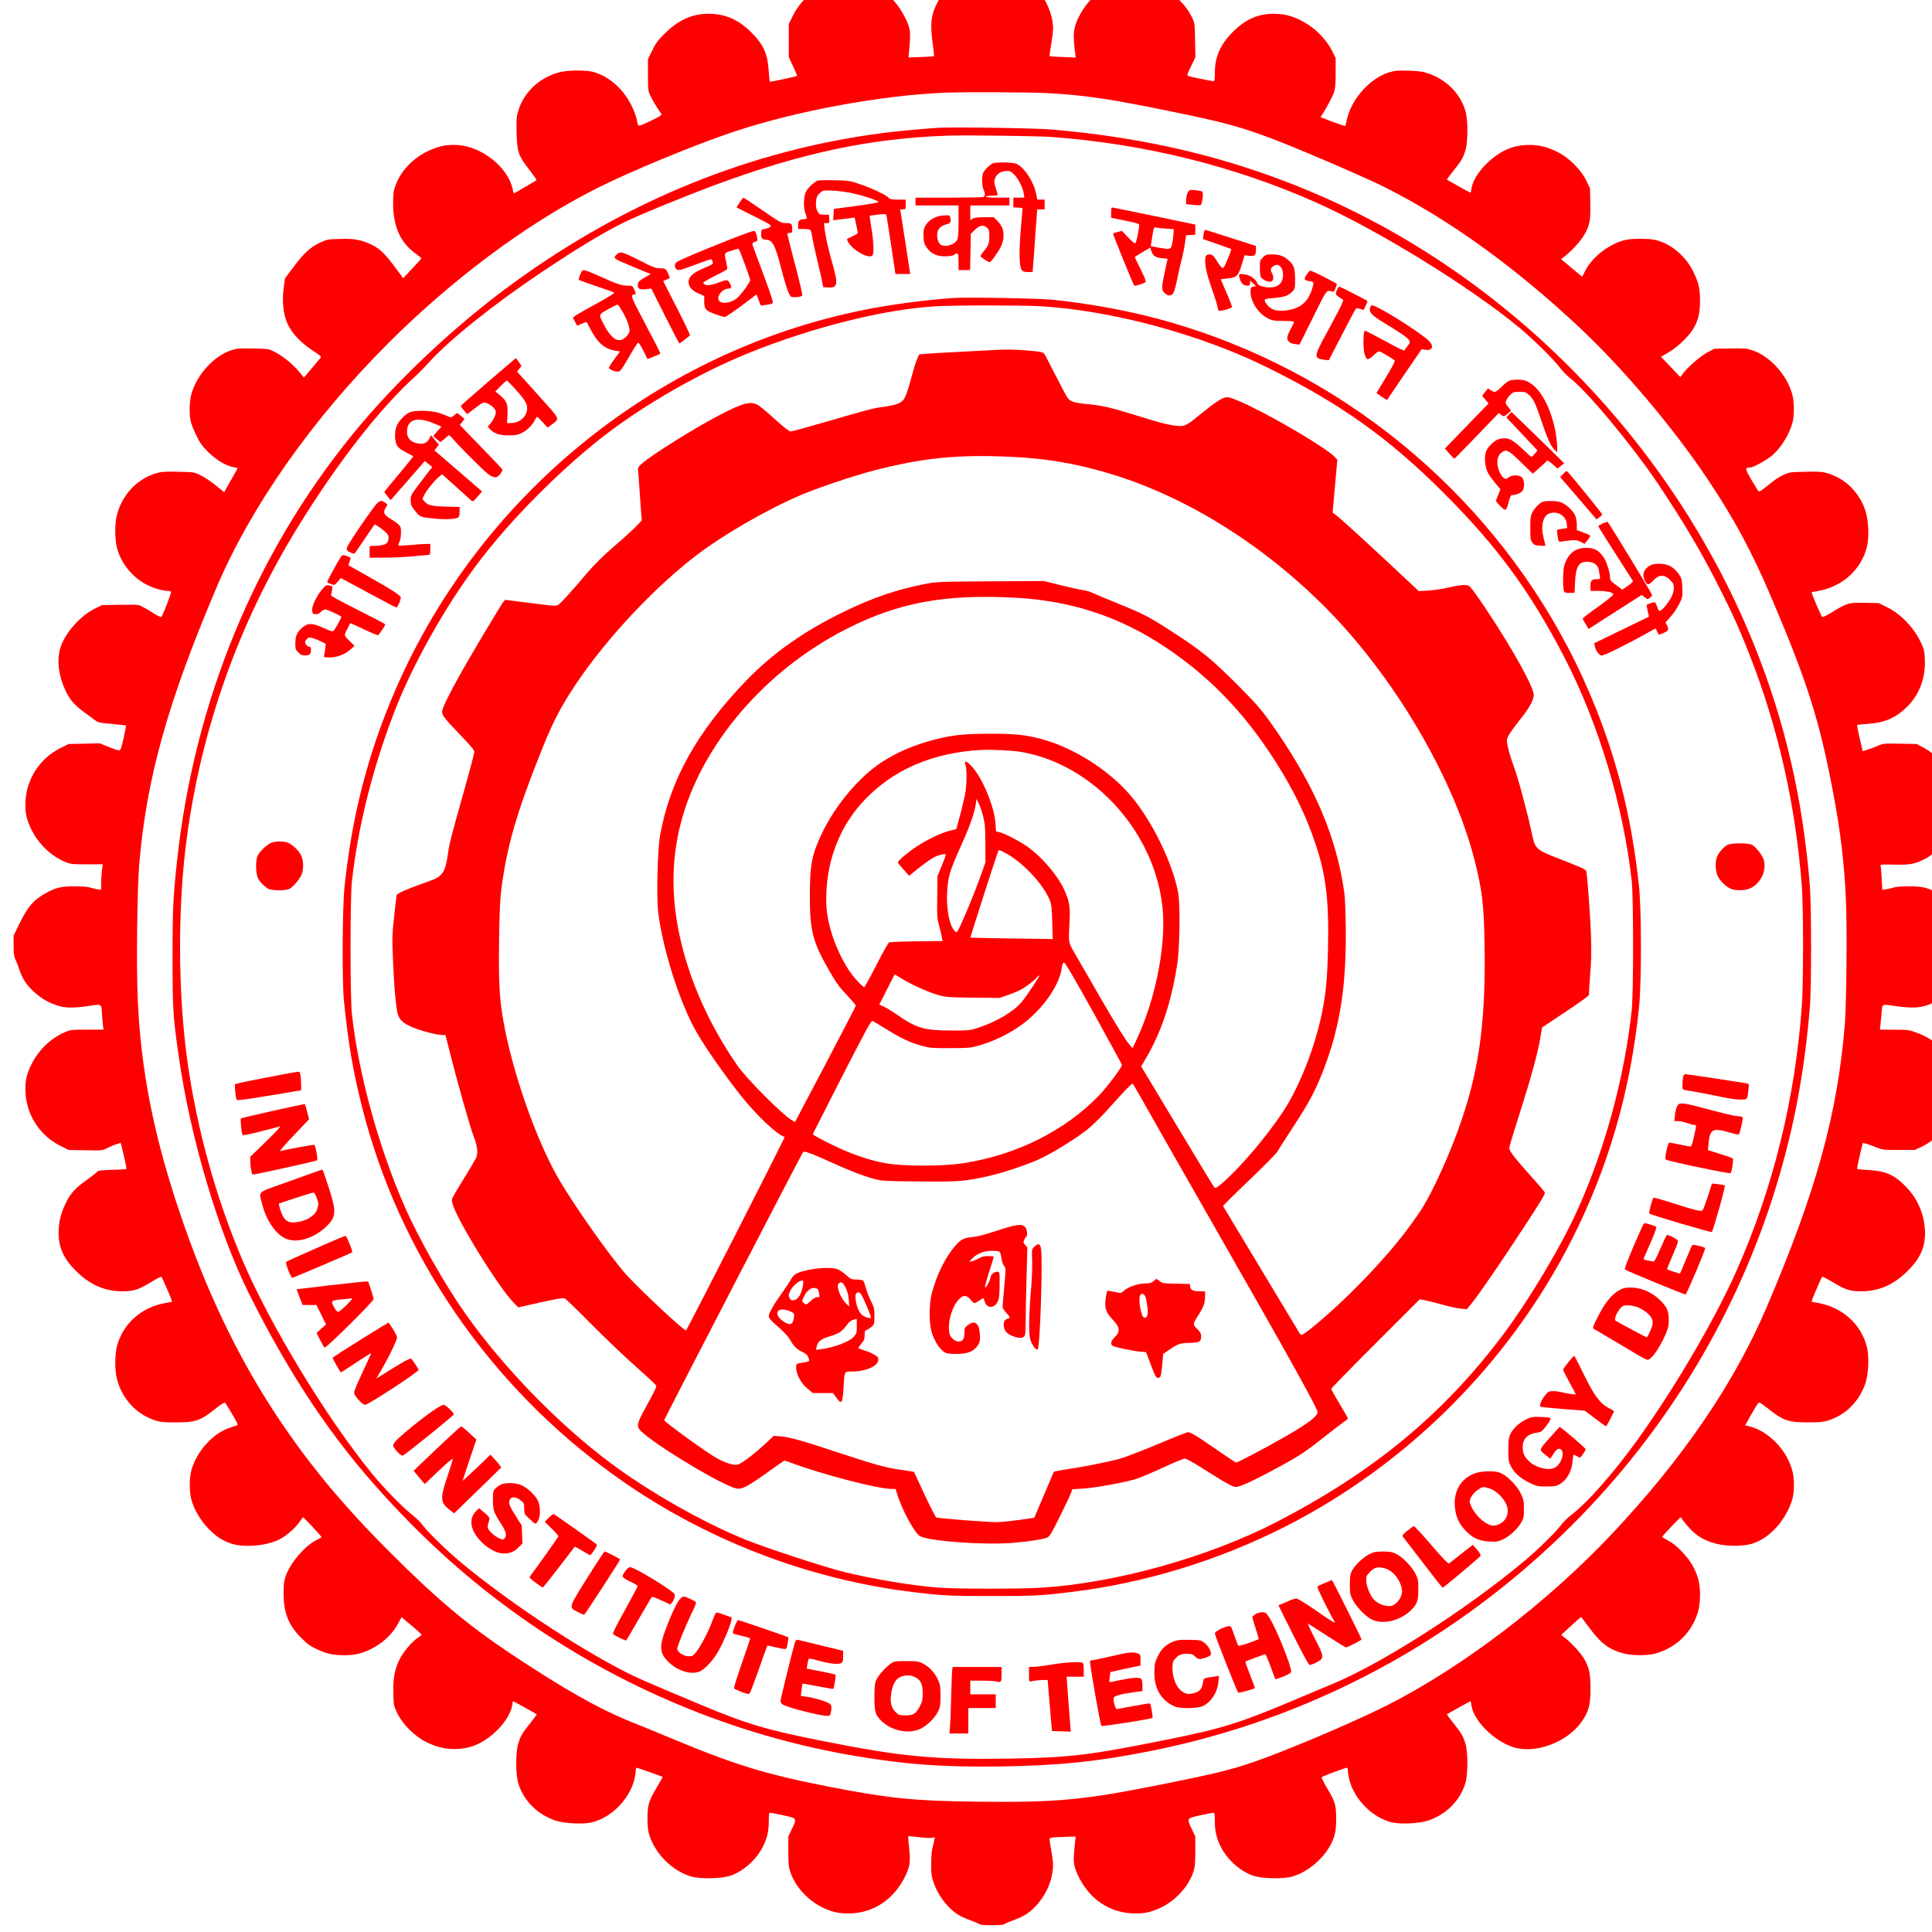 <?xml version="1.0" encoding="UTF-8" standalone="no"?>
<svg
   xmlns:dc="http://purl.org/dc/elements/1.1/"
   xmlns:cc="http://creativecommons.org/ns#"
   xmlns:rdf="http://www.w3.org/1999/02/22-rdf-syntax-ns#"
   xmlns:svg="http://www.w3.org/2000/svg"
   xmlns="http://www.w3.org/2000/svg"
   xmlns:sodipodi="http://sodipodi.sourceforge.net/DTD/sodipodi-0.dtd"
   xmlns:inkscape="http://www.inkscape.org/namespaces/inkscape"
   version="1.0"
   width="316"
   height="316"
   viewBox="0 0 237 237"
   preserveAspectRatio="xMidYMid meet"
   id="svg284"
   sodipodi:docname="1.svg"
   inkscape:version="0.92.4 (5da689c313, 2019-01-14)">
  <defs
     id="defs288" />
  <sodipodi:namedview
     pagecolor="#ffffff"
     bordercolor="#666666"
     borderopacity="1"
     objecttolerance="10"
     gridtolerance="10"
     guidetolerance="10"
     inkscape:pageopacity="0"
     inkscape:pageshadow="2"
     inkscape:window-width="1366"
     inkscape:window-height="705"
     id="namedview286"
     showgrid="false"
     units="px"
     inkscape:pagecheckerboard="false"
     inkscape:zoom="0.90028971"
     inkscape:cx="448.13843"
     inkscape:cy="267.51465"
     inkscape:window-x="-8"
     inkscape:window-y="-8"
     inkscape:window-maximized="1"
     inkscape:current-layer="svg284" />
  <g
     transform="matrix(0.012,0,0,-0.012,1.666,236.167)"
     id="g282"
     style="fill:#ff0000;stroke:none;stroke-width:8.547">
    <path
       d="m 9874,19990 c -5,-5 -51,-25 -103,-44 -51,-19 -111,-47 -133,-62 -59,-41 -143,-136 -182,-207 -78,-141 -90,-231 -59,-450 9,-64 14,-119 12,-121 -2,-2 -62,-6 -133,-8 l -128,-5 8,86 c 16,160 11,210 -30,297 -132,277 -344,413 -626,402 -85,-4 -119,-10 -175,-33 -160,-64 -285,-177 -358,-324 l -42,-84 v -171 -171 l 44,-93 c 24,-50 42,-94 40,-97 -8,-7 -273,-64 -278,-59 -3,3 -8,53 -12,112 -11,176 -54,269 -183,397 -127,126 -265,185 -431,185 -166,0 -309,-64 -446,-200 -71,-69 -94,-101 -130,-174 l -44,-89 v -161 c 0,-153 1,-164 27,-218 14,-31 44,-83 65,-115 22,-32 43,-63 47,-70 4,-8 -27,-28 -99,-62 -151,-71 -140,-71 -152,-2 -6,32 -27,92 -46,132 -84,181 -228,313 -396,363 -71,21 -253,21 -341,0 -204,-48 -372,-201 -431,-396 -18,-59 -20,-87 -17,-225 5,-196 17,-232 128,-375 44,-56 77,-104 75,-108 -2,-4 -46,-31 -97,-60 -51,-30 -103,-60 -115,-67 -20,-14 -22,-12 -32,38 -48,220 -314,432 -563,447 -116,6 -193,-10 -306,-64 -154,-74 -275,-204 -328,-350 -20,-54 -24,-84 -24,-183 0,-235 73,-399 229,-512 33,-24 60,-46 60,-49 0,-3 -42,-50 -93,-104 l -93,-99 -85,114 c -101,137 -159,191 -241,230 -107,49 -176,62 -322,57 -125,-3 -133,-5 -205,-39 -98,-47 -161,-105 -268,-248 l -88,-117 -13,-99 c -18,-145 -3,-273 42,-370 45,-95 139,-193 256,-269 80,-52 89,-61 78,-75 -7,-9 -48,-57 -91,-108 l -78,-92 -49,60 c -66,78 -164,158 -246,200 -66,34 -68,34 -225,37 -141,3 -166,1 -223,-18 -182,-61 -357,-256 -409,-456 -19,-72 -21,-204 -5,-272 6,-26 31,-89 56,-141 37,-77 59,-108 122,-171 81,-81 187,-144 263,-156 21,-4 38,-8 38,-10 0,-3 -31,-58 -69,-124 l -68,-121 -89,72 c -49,39 -118,85 -154,102 -63,31 -69,32 -228,35 -142,3 -171,1 -230,-17 -193,-59 -344,-222 -396,-427 -24,-93 -21,-264 5,-350 57,-188 208,-341 392,-399 43,-14 96,-25 118,-25 21,0 39,-4 39,-9 0,-27 -90,-256 -102,-259 -7,-1 -56,24 -107,58 -52,33 -108,62 -125,66 -17,3 -108,4 -202,2 l -170,-3 -76,-38 c -147,-72 -303,-250 -348,-394 -40,-129 -22,-284 50,-440 44,-94 94,-152 194,-225 39,-28 87,-63 106,-78 32,-25 49,-29 175,-40 77,-7 142,-15 144,-16 2,-2 -9,-59 -24,-128 -24,-109 -31,-126 -48,-126 -10,0 -59,16 -108,36 l -88,36 -159,-4 -159,-3 -86,-43 c -205,-101 -344,-313 -355,-541 -6,-116 8,-181 58,-286 72,-148 199,-272 340,-332 62,-27 72,-28 228,-28 h 164 l -9,-65 c -4,-36 -8,-95 -8,-131 v -65 l -45,7 c -25,4 -58,12 -73,18 -16,6 -83,11 -150,11 -130,0 -180,-10 -268,-54 -143,-72 -208,-143 -294,-318 L 0,10115 v -103 c 0,-80 4,-111 19,-140 10,-20 26,-62 36,-92 31,-95 66,-153 134,-220 76,-74 149,-121 248,-155 81,-29 168,-32 318,-10 156,23 141,31 149,-87 4,-57 9,-114 12,-128 l 4,-25 H 753 c -161,0 -171,-1 -233,-28 -141,-60 -268,-184 -340,-332 -50,-105 -64,-170 -58,-286 11,-228 150,-440 355,-541 l 86,-43 172,-3 c 171,-4 173,-3 226,24 30,15 72,33 94,39 l 40,13 32,-132 c 17,-72 29,-133 26,-136 -2,-3 -68,-6 -146,-8 -105,-3 -144,-7 -149,-17 -5,-7 -52,-45 -107,-84 -123,-88 -174,-144 -221,-246 -50,-106 -70,-193 -70,-301 1,-155 57,-271 194,-402 137,-130 285,-192 459,-192 119,1 162,15 300,99 47,29 91,51 97,49 8,-2 110,-238 110,-254 0,-1 -30,-7 -66,-13 -240,-42 -425,-201 -493,-425 -26,-86 -29,-257 -5,-350 51,-201 194,-358 383,-423 56,-19 88,-23 212,-23 212,0 256,15 418,144 47,37 88,63 93,58 4,-4 37,-57 73,-118 55,-93 62,-110 47,-115 -9,-3 -42,-14 -72,-24 -174,-56 -344,-246 -394,-441 -20,-79 -20,-209 0,-288 25,-98 91,-212 167,-293 79,-83 143,-127 233,-159 128,-47 369,-28 502,40 68,35 160,114 202,175 19,27 37,50 40,50 7,1 193,-199 189,-203 -2,-2 -29,-16 -59,-32 -119,-63 -258,-227 -307,-361 -19,-53 -23,-84 -23,-176 0,-204 49,-329 180,-460 62,-62 94,-85 161,-116 104,-48 164,-61 282,-61 103,0 169,15 260,58 127,60 229,155 292,273 l 31,58 102,-86 c 56,-46 102,-88 102,-93 0,-5 -15,-18 -34,-29 -59,-37 -152,-146 -190,-223 -51,-104 -68,-196 -64,-349 3,-122 4,-127 42,-205 56,-114 180,-236 297,-293 115,-55 201,-74 319,-69 151,7 281,69 410,198 81,82 137,176 147,249 3,22 7,41 9,41 4,0 237,-129 242,-134 1,-2 -27,-41 -64,-87 -87,-109 -100,-132 -124,-208 -29,-90 -29,-321 0,-412 53,-174 190,-312 372,-377 98,-34 303,-44 394,-17 195,56 367,234 419,431 8,32 15,73 15,91 0,18 4,33 9,33 7,0 263,-90 267,-94 1,0 -25,-46 -57,-100 -88,-149 -99,-185 -99,-324 0,-94 5,-130 23,-183 64,-188 233,-353 419,-410 95,-29 323,-24 413,9 133,49 260,165 326,297 43,87 59,157 59,258 0,63 3,87 13,87 6,0 67,-12 135,-26 143,-32 141,-29 87,-143 l -35,-73 V 756 c 0,-128 3,-162 21,-214 51,-152 186,-296 345,-369 85,-38 150,-53 244,-53 262,0 478,146 595,402 38,84 44,133 30,265 -7,65 -11,120 -9,122 2,2 51,-2 108,-9 58,-7 118,-10 134,-7 l 29,6 -8,-42 c -5,-23 -13,-60 -19,-82 -5,-22 -10,-92 -10,-155 0,-96 4,-126 25,-183 31,-90 77,-166 143,-238 67,-73 125,-110 234,-149 49,-18 91,-36 94,-41 7,-12 241,-12 248,0 3,5 45,23 94,41 107,38 165,75 229,143 97,104 156,225 174,355 9,65 7,96 -10,198 -12,67 -21,128 -21,136 0,13 23,16 133,20 72,3 133,5 134,4 0,0 -5,-54 -12,-118 -15,-136 -9,-183 35,-277 117,-249 331,-391 590,-391 94,0 159,15 244,53 159,73 294,217 345,369 18,52 21,86 21,214 v 152 l -35,73 c -54,114 -56,111 88,143 67,14 128,26 135,26 9,0 12,-24 12,-87 0,-101 16,-171 59,-258 66,-132 193,-248 326,-297 90,-33 318,-38 413,-9 186,57 368,233 422,409 15,49 20,93 20,183 0,139 -8,167 -94,313 -32,53 -56,102 -54,108 3,9 239,98 260,98 4,0 8,-15 8,-33 0,-18 7,-59 15,-91 52,-197 224,-375 419,-431 91,-27 296,-17 394,17 182,65 319,203 372,377 29,91 29,322 0,412 -24,76 -37,99 -124,208 -37,46 -65,85 -64,87 5,5 238,134 242,134 2,0 6,-17 8,-38 22,-159 223,-363 425,-431 222,-74 549,45 699,254 75,106 94,173 94,341 0,156 -12,213 -62,302 -35,61 -122,158 -190,212 l -47,38 99,91 c 54,50 101,91 103,91 3,0 39,-47 81,-104 120,-165 209,-231 362,-270 79,-20 232,-21 309,-1 224,58 392,226 450,450 8,33 15,102 15,156 0,170 -57,303 -187,440 -50,52 -95,88 -139,111 -35,18 -63,36 -61,39 5,13 186,203 190,199 117,-164 206,-230 365,-271 113,-29 290,-27 376,5 91,33 154,76 235,161 77,82 150,216 170,313 16,76 14,194 -5,266 -55,212 -245,409 -441,456 l -42,10 61,108 c 34,59 66,113 73,120 9,11 28,0 95,-53 161,-128 210,-145 416,-145 114,0 155,4 205,20 175,55 312,190 377,372 34,97 43,280 18,378 -59,234 -251,407 -500,451 -36,6 -66,12 -66,13 1,18 101,251 109,254 7,2 51,-20 98,-49 138,-84 181,-98 300,-99 174,0 322,62 459,192 136,130 193,247 194,399 0,172 -65,339 -182,464 -122,131 -212,174 -390,184 -65,4 -119,9 -122,12 -3,2 9,63 26,135 l 31,131 31,-7 c 17,-4 63,-20 101,-36 67,-28 76,-29 235,-29 h 165 l 69,32 c 135,65 239,169 310,310 46,92 66,175 66,274 -1,266 -156,482 -420,581 -81,30 -91,32 -233,32 l -149,1 6,45 c 3,25 8,82 12,128 8,95 -6,89 149,67 150,-22 237,-19 318,10 99,34 172,81 248,155 73,72 96,110 140,238 17,48 35,91 40,97 5,5 9,56 9,114 v 104 l -64,131 c -86,177 -153,250 -295,322 -88,44 -138,54 -268,54 -67,0 -134,-5 -150,-11 -15,-6 -49,-14 -74,-18 l -46,-8 -6,116 c -3,64 -8,123 -12,131 -5,13 14,15 139,12 161,-5 215,6 321,61 91,48 212,174 262,272 60,116 76,189 70,310 -3,77 -11,117 -32,174 -59,156 -187,308 -319,378 l -71,38 -170,3 c -165,3 -173,3 -229,-22 -32,-14 -80,-32 -106,-40 l -47,-14 -31,131 c -17,73 -29,134 -26,136 2,3 53,8 112,12 173,12 288,63 403,179 123,124 185,292 177,478 -3,84 -8,106 -36,166 -74,158 -206,298 -350,369 l -85,42 -144,3 c -163,4 -178,0 -339,-99 -46,-28 -88,-49 -95,-47 -8,3 -108,236 -109,254 0,1 30,7 66,13 249,44 441,217 500,451 25,98 16,281 -18,378 -66,184 -204,320 -380,373 -59,18 -88,20 -230,17 -152,-3 -167,-5 -220,-30 -61,-28 -95,-52 -192,-131 -39,-32 -62,-45 -69,-38 -5,5 -38,58 -73,118 -64,110 -66,123 -18,123 36,0 175,76 232,125 93,82 176,217 208,338 18,70 18,205 -2,281 -52,200 -227,395 -410,456 -57,19 -82,21 -227,18 l -162,-3 -75,-40 c -72,-38 -211,-161 -254,-225 l -17,-25 -99,104 -99,104 77,45 c 47,27 109,77 158,126 122,122 164,224 164,398 0,128 -13,184 -67,297 -76,159 -222,285 -378,326 -77,20 -252,20 -329,0 -158,-41 -326,-171 -397,-307 l -34,-67 -108,90 -107,90 47,38 c 69,55 156,152 191,213 54,94 64,151 60,322 l -3,152 -39,80 c -56,114 -180,236 -297,293 -116,56 -201,74 -319,69 -153,-8 -282,-70 -410,-198 -81,-82 -137,-176 -147,-249 -3,-22 -7,-41 -9,-41 -4,0 -237,129 -242,134 -1,2 27,41 64,87 87,109 100,132 124,208 29,90 29,321 0,412 -53,174 -190,312 -372,377 -60,21 -96,26 -205,30 -114,4 -141,1 -202,-17 -196,-60 -388,-276 -432,-486 -7,-33 -14,-62 -15,-63 -1,-2 -59,17 -129,43 l -125,48 17,26 c 43,64 104,179 120,226 14,39 18,83 18,201 v 150 l -38,78 c -47,93 -141,197 -236,260 -123,81 -231,116 -358,116 -161,0 -292,-58 -418,-185 -128,-127 -185,-256 -185,-417 0,-69 -3,-88 -14,-88 -15,0 -242,47 -263,55 -9,3 1,33 33,97 l 45,93 -3,175 c -3,175 -3,176 -35,240 -60,120 -171,230 -304,300 -97,51 -173,70 -274,70 -254,-1 -469,-144 -585,-391 -48,-104 -53,-166 -26,-365 l 4,-32 -131,6 c -73,2 -134,6 -136,8 -2,2 6,64 18,138 19,115 21,145 12,210 -20,140 -95,281 -203,381 -69,64 -87,74 -203,116 -47,17 -88,35 -91,40 -7,12 -237,12 -250,-1 z m 666,-1260 c 387,-19 646,-56 1275,-185 595,-121 769,-170 1182,-334 311,-124 836,-352 1015,-442 660,-330 1330,-813 1994,-1435 458,-431 962,-1028 1317,-1560 270,-406 446,-732 647,-1204 368,-864 492,-1254 634,-2010 72,-381 110,-703 127,-1070 13,-272 6,-1073 -11,-1280 -74,-914 -292,-1704 -794,-2881 -334,-786 -859,-1555 -1583,-2325 -668,-709 -1529,-1365 -2308,-1759 -292,-147 -878,-400 -1230,-530 -317,-117 -457,-153 -1060,-274 -818,-164 -1079,-188 -1920,-178 -625,8 -879,34 -1490,153 -652,128 -963,223 -1630,502 -132,55 -310,128 -395,162 -332,134 -695,340 -1235,700 -441,295 -753,557 -1235,1040 -475,475 -820,891 -1145,1380 -407,614 -735,1302 -1005,2110 -261,779 -390,1441 -421,2160 -15,325 -5,1129 15,1372 75,886 292,1660 793,2838 353,829 976,1715 1752,2491 656,656 1415,1221 2120,1578 347,176 1017,453 1416,586 633,211 1511,373 2160,398 191,8 834,5 1015,-3 z"
       id="path152"
       style="fill:#ff0000;stroke-width:8.547"
       inkscape:connector-curvature="0" />
    <path
       d="m 9450,18374 c -180,-12 -444,-37 -570,-54 -1345,-175 -2615,-691 -3770,-1532 -595,-433 -1201,-1002 -1645,-1548 -997,-1223 -1619,-2735 -1794,-4360 -41,-377 -46,-495 -46,-995 1,-532 4,-594 66,-1020 118,-823 405,-1788 720,-2418 416,-831 841,-1467 1367,-2044 444,-488 885,-882 1391,-1242 1018,-726 2194,-1218 3402,-1425 540,-93 921,-121 1517,-113 586,8 996,50 1537,158 1633,326 3117,1122 4306,2309 977,975 1698,2176 2094,3485 177,586 281,1142 337,1800 18,206 17,1047 0,1260 -73,883 -253,1663 -562,2435 -829,2073 -2507,3794 -4531,4648 -826,349 -1673,553 -2649,638 -174,15 -1020,28 -1170,18 z m 1165,-94 c 944,-70 1855,-295 2690,-665 631,-279 1585,-867 2095,-1290 131,-109 341,-316 405,-400 30,-39 77,-87 104,-108 178,-136 643,-696 908,-1092 266,-399 442,-697 622,-1055 137,-272 205,-422 306,-680 294,-749 473,-1543 536,-2375 16,-210 16,-990 0,-1210 -68,-954 -293,-1866 -666,-2710 -223,-503 -636,-1208 -1023,-1745 -236,-327 -503,-630 -667,-755 -40,-31 -87,-77 -105,-103 -50,-69 -246,-262 -389,-380 -587,-488 -1433,-1030 -1942,-1243 -68,-28 -214,-90 -324,-136 -632,-268 -796,-320 -1385,-438 -783,-158 -985,-182 -1605,-192 -760,-12 -1094,19 -1895,178 -584,116 -784,175 -1256,373 -548,229 -671,283 -808,355 -502,261 -1189,721 -1641,1098 -148,123 -345,315 -395,385 -18,26 -65,72 -105,103 -89,68 -292,275 -406,415 -472,577 -1048,1527 -1332,2195 -272,641 -466,1346 -561,2035 -97,698 -99,1580 -5,2275 151,1126 530,2190 1127,3165 410,668 849,1232 1222,1566 25,22 82,81 128,132 212,234 672,602 1166,931 348,232 589,379 801,486 147,75 621,270 960,396 886,328 1579,475 2375,503 177,6 924,-3 1065,-14 z"
       id="path154"
       style="fill:#ff0000;stroke-width:8.547"
       inkscape:connector-curvature="0" />
    <path
       d="m 10005,18008 c -32,-17 -76,-61 -91,-90 -18,-35 -18,-129 1,-175 21,-49 19,-70 -7,-77 -13,-3 -173,-6 -355,-6 h -333 v -40 -40 h 220 220 v -162 c 0,-110 -4,-171 -13,-187 -29,-58 -138,-85 -178,-44 -25,25 -36,96 -20,135 12,32 49,58 94,67 34,7 43,25 32,68 -6,24 -8,25 -69,21 -79,-5 -150,-45 -184,-103 -19,-34 -22,-52 -20,-112 3,-61 8,-78 33,-114 44,-62 101,-89 189,-89 47,1 78,6 90,15 40,30 46,20 46,-70 v -85 h 59 59 l 4,185 3,185 41,40 c 48,49 92,56 127,21 18,-17 22,-33 22,-79 0,-79 -9,-104 -55,-157 -22,-26 -38,-51 -34,-56 7,-12 81,-59 92,-59 14,0 92,110 118,165 27,58 32,137 10,189 -8,18 -30,50 -50,70 l -37,36 h -97 c -72,0 -103,-4 -120,-16 l -22,-15 v 75 76 h 200 200 v 40 40 h -120 c -73,0 -120,4 -120,10 0,6 27,10 60,10 33,0 60,3 60,8 0,4 -9,35 -20,70 -17,53 -18,67 -7,99 15,45 59,73 116,76 35,1 47,-4 80,-37 43,-42 90,-137 98,-197 l 6,-39 h -57 -56 v -49 -50 l 48,-3 47,-3 -18,-210 c -20,-235 -17,-383 7,-421 14,-20 25,-24 65,-24 h 48 l 6,73 c 3,39 14,183 23,320 l 18,247 h 38 38 v 50 50 h -38 -37 l -12,59 c -23,121 -117,267 -197,305 -40,19 -219,22 -251,4 z"
       id="path156"
       style="fill:#ff0000;stroke-width:8.547"
       inkscape:connector-curvature="0" />
    <path
       d="m 8200,17824 c -47,-32 -82,-69 -101,-106 -24,-47 -26,-169 -4,-221 21,-51 19,-57 -18,-57 -43,0 -57,-15 -57,-62 v -38 h 59 c 35,0 63,-5 68,-12 6,-7 13,-38 17,-68 4,-30 25,-127 46,-215 21,-88 45,-191 53,-230 l 14,-70 53,-3 c 93,-5 100,33 45,229 -44,154 -74,285 -84,367 l -7,62 h 28 c 28,0 29,2 26,43 l -3,42 -49,1 c -46,1 -51,3 -68,35 -14,25 -18,49 -15,92 3,49 8,63 35,90 32,32 34,32 119,30 48,-1 136,-12 196,-23 118,-23 289,-79 288,-95 0,-5 -103,-23 -228,-40 l -228,-30 -3,-58 -3,-58 53,7 c 29,3 78,9 109,13 l 57,7 16,-73 c 9,-41 16,-78 16,-83 0,-6 -25,-21 -55,-35 -30,-13 -55,-27 -55,-30 0,-20 36,-68 72,-98 85,-69 178,-98 192,-61 12,32 6,154 -15,274 -11,67 -19,123 -17,125 2,1 40,7 85,12 71,8 82,7 86,-7 2,-8 24,-147 48,-308 l 44,-292 h 76 75 l -51,330 -51,330 h 28 c 27,0 28,2 28,50 v 50 h -78 c -65,0 -82,3 -97,19 -25,29 -165,95 -291,138 -105,36 -114,38 -269,41 -138,3 -163,1 -185,-14 z"
       id="path158"
       style="fill:#ff0000;stroke-width:8.547"
       inkscape:connector-curvature="0" />
    <path
       d="m 12005,17717 c -9,-14 -17,-48 -18,-74 l -2,-48 74,-9 c 56,-6 75,-5 81,4 13,21 23,121 13,131 -5,5 -36,12 -70,15 -58,6 -62,5 -78,-19 z"
       id="path160"
       style="fill:#ff0000;stroke-width:8.547"
       inkscape:connector-curvature="0" />
    <path
       d="m 7422,17610 -32,-50 181,-91 c 165,-82 180,-92 166,-106 -9,-9 -33,-19 -54,-22 -36,-6 -38,-9 -41,-44 -4,-46 11,-67 47,-67 68,0 95,-50 155,-282 43,-170 77,-270 99,-297 12,-14 103,-9 119,7 5,5 -26,142 -72,314 -44,167 -80,310 -80,316 0,7 11,12 25,12 22,0 25,4 25,34 0,59 -7,66 -64,66 -49,0 -58,5 -240,130 -104,72 -192,130 -195,130 -3,0 -21,-23 -39,-50 z"
       id="path162"
       style="fill:#ff0000;stroke-width:8.547"
       inkscape:connector-curvature="0" />
    <path
       d="m 11220,17507 v -53 l 140,-28 c 78,-16 143,-33 146,-37 7,-12 -26,-182 -38,-194 -6,-7 -31,13 -74,58 l -64,68 -43,-12 c -23,-6 -45,-13 -48,-15 -5,-3 205,-519 217,-533 6,-7 105,23 115,35 7,9 -8,48 -51,134 -34,67 -60,123 -58,125 2,2 38,24 80,49 l 77,45 11,-33 c 16,-50 43,-68 108,-75 l 59,-6 -24,-110 c -39,-182 -40,-205 -10,-237 33,-35 71,-37 92,-4 9,13 27,77 40,143 13,65 33,152 44,194 12,42 27,116 34,165 l 13,89 47,3 47,3 v 52 52 l -423,88 c -232,48 -425,87 -429,87 -5,0 -8,-24 -8,-53 z m 553,-163 88,-6 -7,-77 c -3,-42 -12,-87 -18,-101 -13,-29 -28,-30 -141,-9 l -70,13 15,98 c 12,79 17,97 30,94 8,-3 55,-8 103,-12 z"
       id="path164"
       style="fill:#ff0000;stroke-width:8.547"
       inkscape:connector-curvature="0" />
    <path
       d="m 12164,17285 c -3,-25 -5,-47 -3,-49 2,-1 67,-24 144,-50 77,-27 142,-50 143,-51 2,-2 -13,-47 -35,-99 -24,-61 -43,-96 -53,-96 -8,0 -33,30 -56,68 -32,53 -46,68 -68,70 -49,6 -59,-13 -53,-98 4,-56 21,-119 66,-250 34,-96 61,-185 61,-198 0,-12 6,-25 14,-28 16,-6 123,23 131,36 3,5 -22,70 -55,146 -33,75 -60,138 -60,139 0,1 32,6 70,9 94,10 110,26 146,145 l 28,93 44,-6 c 57,-8 72,5 72,58 v 42 l -254,82 c -140,45 -259,82 -265,82 -5,0 -13,-20 -17,-45 z"
       id="path166"
       style="fill:#ff0000;stroke-width:8.547"
       inkscape:connector-curvature="0" />
    <path
       d="m 7525,17308 c -217,-77 -694,-272 -742,-304 -40,-25 -25,-84 21,-84 12,0 86,25 166,55 80,30 150,55 157,55 15,0 28,-39 16,-50 -4,-4 -44,-23 -87,-41 -106,-43 -156,-88 -156,-139 0,-51 34,-91 105,-121 l 55,-24 v -53 c 0,-64 11,-87 52,-108 38,-20 138,-53 159,-54 8,0 85,52 170,115 l 154,116 21,-58 c 12,-32 23,-57 25,-57 2,1 27,5 54,8 28,4 57,11 64,15 10,7 -11,74 -94,297 -60,159 -110,296 -112,305 -3,11 5,20 25,27 30,10 30,11 21,53 -15,65 -17,67 -74,47 z m -52,-322 c 31,-85 57,-160 57,-168 0,-23 -94,-152 -136,-186 -67,-56 -173,-64 -188,-14 -15,45 45,112 101,112 31,0 36,15 18,50 -22,42 -33,44 -96,20 -83,-32 -137,-42 -159,-30 -11,6 -20,15 -20,20 0,6 54,37 119,70 66,32 122,64 125,69 4,5 -1,38 -9,73 -22,95 -23,92 53,116 37,11 70,21 73,21 3,1 31,-68 62,-153 z"
       id="path168"
       style="fill:#ff0000;stroke-width:8.547"
       inkscape:connector-curvature="0" />
    <path
       d="m 6160,17075 c -32,-34 -26,-39 145,-110 77,-32 155,-64 174,-72 l 34,-14 -64,-37 c -51,-30 -65,-43 -67,-65 -6,-47 14,-60 80,-53 l 57,7 141,-281 c 77,-154 143,-280 147,-280 5,0 69,49 107,81 4,4 -55,131 -133,281 l -140,275 34,16 34,16 -15,38 c -24,57 -30,61 -87,61 -45,0 -72,11 -209,81 -89,46 -169,81 -186,81 -18,0 -38,-10 -52,-25 z"
       id="path170"
       style="fill:#ff0000;stroke-width:8.547"
       inkscape:connector-curvature="0" />
    <path
       d="m 12771,17049 c -29,-29 -31,-35 -31,-105 0,-42 5,-84 10,-95 13,-24 61,-49 94,-49 34,0 45,47 19,90 -20,35 -12,57 28,77 48,25 92,-32 86,-110 -8,-93 -81,-132 -198,-108 -46,10 -56,16 -69,44 -19,41 -70,74 -125,83 -60,9 -67,2 -48,-52 15,-46 40,-64 84,-64 14,0 19,7 19,27 v 27 l 31,-30 30,-29 -28,-5 c -26,-5 -28,-8 -28,-55 1,-100 81,-221 178,-269 45,-23 63,-26 159,-26 63,0 108,-4 108,-10 0,-5 -16,-38 -35,-73 -19,-35 -35,-75 -35,-89 0,-35 31,-60 82,-65 l 43,-5 138,277 c 151,304 133,281 206,263 8,-2 18,14 26,39 l 13,43 -135,71 c -74,39 -138,67 -142,63 -70,-85 -70,-97 0,-108 45,-7 46,-12 19,-91 -42,-123 -115,-184 -243,-205 -99,-15 -154,-4 -199,40 -21,21 -38,47 -38,57 0,18 9,21 83,26 110,9 155,23 194,62 33,33 33,34 33,129 0,113 -12,148 -65,195 -53,46 -94,61 -169,61 -59,0 -67,-3 -95,-31 z"
       id="path172"
       style="fill:#ff0000;stroke-width:8.547"
       inkscape:connector-curvature="0" />
    <path
       d="m 5792,16873 c -11,-26 -18,-51 -14,-54 4,-3 84,-32 177,-63 94,-32 176,-61 184,-66 9,-5 -54,-44 -183,-115 -108,-59 -206,-115 -217,-124 l -21,-17 21,-42 21,-41 46,19 c 25,11 47,20 49,20 2,0 23,-36 45,-80 73,-138 143,-197 258,-216 l 41,-6 -59,-81 c -33,-44 -57,-84 -54,-89 11,-17 66,-39 92,-36 22,2 35,18 71,78 96,166 126,214 136,217 6,2 29,-35 53,-82 l 42,-85 52,21 c 29,12 59,23 66,26 6,3 12,9 12,15 0,5 -68,138 -151,295 -152,287 -158,302 -111,303 16,0 15,12 -5,55 -16,33 -20,35 -63,35 -63,0 -111,16 -270,88 -74,34 -149,64 -166,68 -29,5 -32,3 -52,-43 z m 436,-384 c 49,-85 76,-169 67,-201 -11,-34 -54,-76 -86,-83 -57,-13 -117,43 -179,165 -50,99 -52,92 47,149 48,27 93,49 98,47 6,-1 29,-36 53,-77 z"
       id="path174"
       style="fill:#ff0000;stroke-width:8.547"
       inkscape:connector-curvature="0" />
    <path
       d="m 13527,16713 c -17,-42 -15,-45 43,-84 l 24,-15 -18,-45 c -10,-24 -57,-116 -105,-204 -158,-287 -170,-317 -136,-345 9,-7 37,-15 63,-17 l 47,-5 134,259 c 73,142 137,262 142,267 5,6 22,5 44,-1 l 36,-11 21,44 c 12,24 20,45 17,48 -11,10 -277,146 -286,146 -6,0 -18,-17 -26,-37 z"
       id="path176"
       style="fill:#ff0000;stroke-width:8.547"
       inkscape:connector-curvature="0" />
    <path
       d="m 9600,16634 c -284,-20 -632,-66 -900,-120 -2191,-437 -4046,-1987 -4875,-4074 -232,-583 -372,-1161 -442,-1825 -22,-214 -26,-974 -5,-1175 44,-429 92,-712 184,-1075 379,-1505 1303,-2853 2585,-3771 897,-643 1954,-1055 3043,-1188 304,-37 380,-41 810,-41 430,0 506,4 810,41 750,91 1497,319 2180,664 1258,637 2303,1682 2940,2940 375,743 599,1516 687,2380 25,247 25,979 0,1220 -70,669 -209,1245 -442,1830 -674,1696 -2039,3061 -3735,3735 -580,231 -1148,369 -1815,441 -143,15 -877,28 -1025,18 z m 899,-84 c 727,-43 1630,-286 2316,-625 751,-371 1244,-723 1810,-1289 545,-546 881,-1004 1231,-1681 348,-674 602,-1518 686,-2285 18,-163 18,-1140 0,-1310 -71,-676 -268,-1408 -547,-2031 -171,-383 -505,-943 -779,-1306 -606,-803 -1316,-1389 -2301,-1899 -702,-363 -1653,-628 -2415,-674 -215,-13 -845,-13 -1030,0 -268,19 -656,83 -976,160 -181,43 -810,249 -1009,330 -442,179 -990,491 -1390,790 -528,396 -1089,973 -1472,1515 -214,302 -484,779 -629,1110 -266,609 -471,1363 -536,1965 -18,174 -18,1176 0,1345 60,550 207,1143 427,1720 185,486 524,1092 862,1540 327,434 830,942 1277,1291 422,328 999,659 1506,862 647,260 1369,440 1890,471 189,12 882,12 1079,1 z"
       id="path178"
       style="fill:#ff0000;stroke-width:8.547"
       inkscape:connector-curvature="0" />
    <path
       d="m 10035,16103 c -27,-1 -183,-10 -345,-18 -162,-8 -326,-18 -364,-21 l -68,-6 -23,-52 c -12,-28 -32,-89 -44,-136 -45,-172 -72,-250 -97,-279 -30,-36 -87,-55 -214,-71 -90,-12 -152,-28 -619,-164 -162,-47 -305,-86 -317,-86 -14,0 -68,41 -151,116 -70,64 -147,129 -170,145 -80,56 -155,38 -422,-102 -256,-134 -692,-408 -783,-492 -35,-32 -38,-38 -33,-78 3,-24 9,-116 15,-204 6,-88 13,-190 16,-227 l 6,-67 -49,-52 c -26,-29 -128,-122 -227,-207 -124,-108 -211,-194 -285,-281 -158,-187 -260,-299 -289,-320 -27,-18 -31,-18 -287,15 l -260,33 -18,-21 c -23,-27 -330,-541 -432,-723 -122,-217 -195,-367 -195,-398 0,-40 24,-70 187,-240 107,-111 143,-154 143,-173 0,-14 -49,-200 -109,-412 -129,-456 -145,-520 -161,-630 -26,-187 -55,-231 -185,-277 -243,-86 -335,-126 -340,-148 -2,-12 -14,-110 -25,-218 -20,-182 -21,-215 -11,-455 12,-264 23,-399 42,-512 14,-80 51,-118 157,-163 89,-37 249,-79 301,-79 h 36 l 47,-187 c 79,-311 205,-757 243,-854 37,-97 45,-166 23,-216 -7,-15 -58,-102 -114,-193 -146,-239 -138,-222 -130,-263 28,-147 485,-887 640,-1036 l 36,-35 227,51 c 169,37 233,48 248,40 11,-5 135,-125 275,-267 140,-141 346,-337 457,-435 112,-98 203,-184 203,-192 0,-18 -21,-61 -108,-220 -89,-160 -96,-192 -56,-234 133,-141 862,-579 991,-596 54,-7 111,24 318,172 88,63 163,115 166,115 4,0 35,-11 70,-24 316,-118 884,-266 1023,-266 h 42 l 18,-58 c 52,-165 180,-399 234,-426 105,-52 666,-92 952,-67 175,15 314,37 350,56 23,12 49,55 128,218 55,111 106,218 112,238 l 13,36 106,6 c 121,6 452,67 556,102 38,13 159,64 267,114 108,50 208,91 221,91 13,0 82,-37 153,-82 277,-175 336,-208 371,-208 42,0 206,77 448,210 208,113 267,153 465,310 85,68 172,134 193,148 20,13 37,28 37,33 0,4 -38,71 -85,149 -47,78 -85,146 -85,153 0,6 204,215 453,464 l 452,452 50,-10 c 28,-5 109,-25 180,-45 72,-20 157,-39 191,-41 l 61,-6 55,69 c 82,102 283,396 530,773 168,256 218,338 211,352 -4,9 -73,90 -152,178 -163,182 -211,245 -211,277 0,12 45,162 100,334 116,361 193,639 217,790 l 18,107 243,162 c 168,112 242,167 238,176 -3,8 2,94 10,192 12,129 14,235 10,383 -7,234 -40,671 -51,690 -10,16 -82,47 -275,122 -231,88 -246,102 -275,240 -46,217 -140,570 -184,690 -27,75 -57,169 -65,210 -14,67 -14,75 3,113 10,22 59,91 109,154 109,137 152,213 152,269 0,77 -212,460 -465,842 -67,102 -140,206 -161,232 -37,46 -41,48 -89,48 -27,0 -97,-11 -154,-25 -57,-14 -149,-28 -205,-31 l -101,-6 -262,245 c -294,275 -543,502 -588,535 l -31,22 24,271 24,271 -29,30 c -66,70 -442,301 -748,459 -191,99 -310,149 -352,149 -41,0 -111,-45 -258,-164 -167,-136 -172,-138 -271,-126 -89,11 -155,29 -419,111 -243,75 -332,95 -480,109 -136,13 -173,26 -202,66 -11,16 -66,119 -122,229 -55,110 -108,209 -116,220 -13,16 -36,21 -153,31 -131,12 -238,14 -347,7 z m 175,-1093 c 336,-16 627,-64 945,-156 789,-227 1579,-710 2241,-1369 708,-705 1330,-1759 1542,-2610 75,-299 92,-443 99,-840 13,-758 -48,-1243 -223,-1770 -113,-343 -311,-783 -436,-969 -183,-273 -411,-539 -729,-851 -170,-167 -408,-372 -468,-404 -17,-10 -23,-8 -35,11 -10,17 -752,1248 -782,1299 -2,4 118,123 267,265 149,143 278,273 286,289 9,17 82,131 163,255 164,250 231,376 313,590 170,442 234,868 225,1476 -5,255 -8,307 -32,439 -96,547 -324,1049 -744,1640 -89,124 -142,185 -312,356 -289,289 -376,361 -699,570 -230,148 -284,176 -549,283 -117,47 -230,95 -252,106 -21,11 -67,24 -102,29 -35,5 -138,28 -230,51 l -166,41 -549,-3 c -547,-4 -548,-4 -684,-31 -273,-54 -514,-136 -799,-274 -411,-198 -736,-426 -1007,-706 -508,-527 -786,-1027 -885,-1592 -26,-151 -37,-629 -18,-784 47,-378 219,-918 388,-1216 87,-154 298,-456 461,-660 161,-201 361,-390 443,-417 7,-3 -986,-1951 -1008,-1977 -12,-14 -443,388 -605,563 -164,179 -575,763 -720,1026 -225,407 -455,1074 -543,1578 -40,225 -49,411 -43,837 5,301 10,411 26,530 57,419 150,745 388,1345 114,289 188,440 306,627 302,481 805,1033 1272,1398 278,217 740,485 1095,636 180,76 534,195 741,249 510,132 864,167 1419,140 z m 37,-1440 c 565,-31 1059,-194 1518,-499 430,-286 770,-628 1070,-1076 193,-289 334,-557 433,-825 143,-386 180,-641 169,-1180 -7,-313 -21,-463 -63,-670 -72,-348 -230,-750 -394,-999 -171,-261 -455,-593 -634,-743 -48,-40 -61,-47 -71,-36 -7,7 -178,288 -380,625 l -368,612 40,68 c 164,277 267,580 328,973 26,160 32,606 11,727 -53,305 -272,753 -494,1009 -225,261 -592,490 -917,573 -162,41 -260,51 -507,51 -265,0 -392,-13 -572,-60 -213,-55 -385,-129 -546,-234 -224,-147 -464,-431 -600,-711 -109,-225 -130,-329 -130,-652 0,-358 29,-470 194,-758 76,-133 106,-175 184,-256 50,-54 92,-102 92,-108 0,-6 -140,-276 -311,-601 l -311,-590 -30,18 c -100,58 -465,424 -560,562 -274,396 -470,825 -573,1254 -104,433 -105,832 -5,1220 205,795 857,1561 1690,1985 536,273 1013,361 1737,321 z m 53,-1576 c 754,-129 1390,-847 1449,-1635 28,-371 -82,-908 -266,-1299 l -44,-95 -33,39 c -45,53 -127,185 -302,487 -80,140 -184,320 -231,401 -96,165 -90,137 -78,368 8,148 -2,207 -51,317 -63,144 -216,327 -369,441 -74,55 -249,146 -301,157 l -31,6 -6,87 c -10,166 -136,466 -242,578 -57,61 -80,65 -63,11 15,-48 12,-212 -6,-301 -9,-44 -32,-141 -52,-215 l -37,-136 -67,-17 c -88,-21 -234,-92 -346,-166 -91,-61 -184,-141 -184,-158 0,-5 26,-38 58,-73 l 57,-63 106,85 c 59,46 127,94 152,106 53,26 117,38 117,23 0,-5 -19,-56 -42,-113 l -43,-104 -3,-212 c -3,-192 -1,-220 18,-290 12,-43 25,-97 29,-120 l 8,-42 -266,-3 c -146,-2 -273,-7 -281,-11 -8,-4 -67,-108 -130,-232 -63,-124 -119,-225 -124,-225 -18,0 -116,109 -160,177 -123,192 -206,422 -225,625 -5,49 -5,142 0,207 24,350 158,661 387,903 296,311 694,483 1187,512 102,6 326,-5 415,-20 z m -388,-661 c 18,-74 22,-118 22,-278 l 1,-190 -39,-110 c -83,-235 -239,-605 -256,-605 -4,0 -14,8 -23,18 -78,86 -100,395 -43,594 14,47 63,169 110,270 89,196 140,340 152,428 l 7,53 24,-46 c 13,-26 33,-86 45,-134 z m 225,-371 c 174,-90 391,-321 456,-485 17,-44 21,-80 25,-224 l 4,-172 -419,6 c -230,3 -420,7 -422,9 -3,3 276,870 286,887 6,11 14,9 70,-21 z m 906,-1640 c 158,-286 287,-523 287,-527 0,-26 -148,-223 -234,-313 -348,-361 -847,-610 -1391,-693 -204,-32 -616,-32 -789,0 -140,25 -306,78 -463,149 -115,51 -283,139 -283,148 0,2 134,266 297,585 233,455 300,578 312,574 9,-4 78,-45 154,-92 147,-91 231,-130 361,-166 72,-19 104,-22 281,-21 173,0 211,3 277,22 165,45 330,125 464,225 208,155 376,397 400,575 5,39 11,52 23,52 11,0 106,-161 304,-518 z m -1976,362 c 87,-56 268,-140 368,-170 87,-27 99,-28 366,-32 l 277,-3 78,27 c 44,14 102,38 129,52 59,29 158,104 179,134 9,12 18,19 21,16 7,-6 -129,-210 -181,-271 -83,-99 -254,-200 -444,-263 -82,-27 -92,-28 -280,-28 -271,1 -353,25 -546,160 -52,36 -115,74 -139,85 l -45,20 78,154 c 42,85 78,155 79,155 2,0 28,-16 60,-36 z m 2531,-1354 c 82,-146 363,-638 624,-1095 816,-1427 1108,-1951 1108,-1991 0,-41 -105,-120 -328,-248 -192,-110 -487,-266 -503,-266 -8,0 -90,54 -184,120 -197,138 -282,190 -309,190 -11,0 -152,-56 -315,-125 -163,-68 -339,-135 -391,-149 -129,-34 -366,-81 -530,-105 -74,-10 -136,-23 -137,-28 -2,-4 -47,-111 -101,-238 l -98,-230 -154,-22 c -85,-12 -189,-22 -230,-23 -92,0 -600,39 -618,48 -7,4 -62,110 -121,237 l -107,230 -40,6 c -21,4 -75,12 -119,18 -129,18 -259,55 -610,171 -385,127 -494,158 -592,167 l -72,6 -58,-55 c -135,-126 -252,-217 -307,-238 -37,-14 -126,13 -221,66 -105,59 -533,369 -534,387 -1,8 1407,2727 1420,2741 12,13 86,-14 281,-103 200,-91 333,-142 450,-173 76,-20 113,-22 450,-25 399,-5 474,1 705,53 146,32 374,107 517,170 122,53 369,204 491,299 46,36 123,109 173,162 49,54 135,149 192,211 56,62 106,110 111,105 4,-4 75,-127 157,-273 z"
       id="path180"
       style="fill:#ff0000;stroke-width:8.547"
       inkscape:connector-curvature="0" />
    <path
       d="m 10053,7100 c -120,-40 -206,-62 -255,-66 -86,-8 -117,-24 -177,-95 -96,-112 -184,-291 -232,-470 -33,-123 -33,-315 -1,-416 29,-86 75,-159 121,-190 29,-20 47,-23 128,-23 106,0 165,20 208,72 32,38 39,66 32,139 -9,107 -53,136 -123,83 -31,-24 -34,-31 -34,-78 0,-64 -17,-89 -59,-89 -23,0 -42,9 -63,31 -27,26 -32,40 -36,90 -8,109 41,252 107,316 41,40 75,37 113,-8 16,-20 35,-36 41,-36 7,0 29,11 49,25 20,14 39,25 41,25 3,0 8,-12 12,-27 22,-91 117,-80 145,18 6,19 10,89 10,156 0,121 0,123 -23,123 -35,0 -66,-27 -72,-64 -8,-38 -40,-96 -54,-96 -5,0 13,69 40,153 27,83 49,155 49,160 0,4 -26,7 -57,7 -42,0 -68,-6 -93,-22 -19,-11 -50,-24 -69,-29 l -33,-7 28,30 c 50,52 119,81 201,82 41,1 77,-4 83,-10 6,-6 15,-37 19,-68 4,-31 16,-65 26,-76 19,-20 19,-26 2,-213 -10,-106 -17,-199 -17,-208 0,-9 18,-37 41,-63 36,-40 38,-47 22,-52 -39,-12 -48,-22 -51,-57 -4,-51 20,-92 70,-115 62,-29 110,-35 133,-18 18,13 20,28 21,153 0,76 4,279 9,451 l 8,312 -22,24 c -18,19 -20,28 -12,49 5,14 15,28 20,32 20,12 13,83 -11,105 -35,32 -87,25 -285,-40 z"
       id="path182"
       style="fill:#ff0000;stroke-width:8.547"
       inkscape:connector-curvature="0" />
    <path
       d="m 10433,6934 c -25,-25 -25,-28 -21,-127 3,-56 -1,-176 -8,-267 -26,-310 -29,-488 -11,-551 17,-57 62,-118 76,-103 24,26 52,873 35,1022 -8,61 -28,69 -71,26 z"
       id="path184"
       style="fill:#ff0000;stroke-width:8.547"
       inkscape:connector-curvature="0" />
    <path
       d="m 8113,6696 c -109,-24 -140,-42 -170,-101 -9,-16 -42,-67 -74,-112 -93,-128 -149,-225 -149,-255 0,-23 17,-43 94,-109 57,-50 105,-101 120,-128 39,-71 66,-99 126,-129 44,-22 57,-34 66,-62 13,-39 18,-36 -88,-54 -37,-7 -38,-8 -38,-51 0,-64 52,-158 118,-212 l 53,-43 h 103 103 l 32,-45 c 56,-78 66,-64 76,110 10,165 4,155 90,155 137,0 265,58 265,120 0,24 -8,34 -42,53 -24,14 -68,33 -98,42 -30,10 -58,20 -63,22 -4,2 8,23 28,46 29,34 35,48 35,88 0,39 4,49 20,54 11,4 34,18 50,32 29,24 30,28 30,109 0,77 -3,91 -35,154 -19,37 -42,97 -52,132 -9,35 -21,69 -26,76 -6,7 -33,12 -67,12 -54,0 -61,3 -108,45 -28,25 -66,52 -86,60 -51,22 -191,18 -313,-9 z m -44,-154 c -14,-93 -50,-149 -99,-154 -18,-2 -28,4 -38,24 -11,24 -11,33 7,72 20,46 89,106 121,106 15,0 16,-7 9,-48 z m 439,-29 c 17,-38 28,-81 30,-123 l 4,-65 -27,25 c -57,53 -108,178 -83,207 24,29 49,14 76,-44 z m -286,-12 c 3,-3 10,-23 13,-43 7,-36 6,-38 -19,-38 -17,0 -42,-14 -70,-40 -43,-40 -44,-40 -66,-22 -21,17 -22,19 -6,57 19,45 52,83 81,95 20,8 54,4 67,-9 z m 494,-159 c 30,-68 52,-128 49,-132 -6,-10 -52,2 -82,21 -33,20 -64,84 -73,151 -10,68 -1,91 33,86 15,-2 33,-34 73,-126 z m -768,-71 c 32,-15 34,-18 29,-59 -3,-24 -12,-51 -20,-59 -30,-31 -143,42 -149,97 -6,49 61,59 140,21 z m 672,-146 c 0,-68 -2,-77 -30,-108 -47,-54 -204,-113 -346,-130 l -41,-5 8,37 c 11,50 43,74 145,105 90,28 112,45 172,125 13,17 38,35 55,40 18,5 33,10 35,10 1,1 2,-33 2,-74 z"
       id="path186"
       style="fill:#ff0000;stroke-width:8.547"
       inkscape:connector-curvature="0" />
    <path
       d="m 11654,6585 c -23,-20 -41,-24 -90,-25 -70,0 -174,-36 -214,-75 -27,-25 -27,-25 -96,-11 -38,8 -70,13 -72,11 -9,-9 -22,-86 -22,-136 0,-61 19,-99 85,-169 66,-71 69,-113 10,-170 -38,-37 -45,-74 -17,-89 25,-13 196,-49 273,-57 l 66,-6 50,-132 c 45,-118 52,-131 74,-131 26,0 31,18 44,168 l 7,77 56,39 c 98,66 116,72 211,74 102,2 121,12 121,66 0,30 -8,44 -40,76 -47,45 -46,52 11,140 54,85 69,126 69,190 v 55 h -49 c -70,0 -99,13 -103,47 l -3,28 -139,3 c -130,2 -142,4 -171,27 l -32,23 z m -83,-163 c 6,-14 14,-59 19,-100 11,-81 2,-112 -30,-112 -33,0 -69,200 -41,234 16,20 40,10 52,-22 z"
       id="path188"
       style="fill:#ff0000;stroke-width:8.547"
       inkscape:connector-curvature="0" />
    <path
       d="m 13865,16529 c -9,-42 25,-77 152,-153 161,-98 230,-145 246,-170 15,-23 15,-26 -13,-61 -16,-20 -30,-41 -32,-47 -2,-6 -91,37 -197,96 -107,58 -200,106 -207,106 -18,0 -20,-190 -3,-241 21,-63 30,-65 86,-15 28,26 56,46 62,46 10,0 131,-71 158,-92 8,-7 -15,-54 -87,-173 l -98,-163 53,-36 54,-36 177,261 178,260 38,-6 c 75,-13 92,41 31,96 -112,101 -527,359 -577,359 -8,0 -17,-14 -21,-31 z"
       id="path190"
       style="fill:#ff0000;stroke-width:8.547"
       inkscape:connector-curvature="0" />
    <path
       d="m 4854,15780 c -153,-132 -280,-243 -281,-247 -2,-5 12,-26 30,-47 l 34,-39 82,62 c 79,60 83,62 116,51 44,-15 95,-62 95,-89 0,-31 -23,-81 -55,-119 l -28,-33 24,-26 c 42,-45 95,-63 190,-63 72,0 93,4 137,26 54,27 112,86 134,136 7,15 16,28 19,28 4,0 30,-25 58,-56 l 51,-56 38,30 c 88,70 101,41 -138,307 l -213,237 23,30 22,29 -28,40 c -14,21 -28,39 -29,39 -1,0 -128,-108 -281,-240 z m 252,-52 c 116,-126 144,-168 144,-219 0,-83 -73,-152 -164,-153 l -41,-1 4,91 c 4,108 -6,133 -76,193 l -48,40 55,56 c 30,30 57,55 61,55 4,0 33,-28 65,-62 z"
       id="path192"
       style="fill:#ff0000;stroke-width:8.547"
       inkscape:connector-curvature="0" />
    <path
       d="m 15275,15781 c -16,-10 -41,-31 -55,-46 -14,-15 -37,-36 -53,-47 -27,-19 -27,-19 -61,1 l -34,21 -30,-37 -30,-38 33,-39 33,-40 -223,-230 -223,-230 45,-53 c 26,-30 49,-52 53,-51 3,2 107,107 230,235 l 223,232 25,-20 c 26,-20 29,-20 79,24 l 22,19 -31,39 c -28,35 -30,41 -19,67 7,17 26,43 42,58 27,26 37,29 94,29 57,0 67,-4 95,-30 50,-48 65,-80 128,-266 66,-193 97,-262 136,-298 l 26,-24 v 54 c 0,30 -7,91 -14,136 -48,272 -165,482 -300,538 -51,22 -154,19 -191,-4 z"
       id="path194"
       style="fill:#ff0000;stroke-width:8.547"
       inkscape:connector-curvature="0" />
    <path
       d="m 4045,15464 c -45,-23 -103,-83 -125,-129 -27,-55 -27,-157 -2,-205 14,-26 38,-45 93,-73 41,-22 75,-40 76,-41 1,-1 -65,-82 -147,-181 -83,-98 -150,-181 -150,-184 0,-3 15,-23 33,-44 l 32,-39 175,200 174,200 38,-31 38,-30 -33,-42 c -201,-264 -187,-241 -187,-299 0,-49 4,-59 46,-110 52,-63 47,-61 198,-77 111,-11 221,-6 243,13 7,6 13,32 13,58 v 48 l -142,4 c -149,4 -182,12 -222,57 -18,20 -18,21 3,63 23,47 110,154 154,188 l 28,22 27,-24 c 15,-13 77,-69 137,-123 61,-55 119,-108 131,-118 21,-17 22,-16 67,36 l 46,54 -243,210 -244,210 23,29 23,29 -41,48 -41,49 -15,-33 c -21,-43 -58,-61 -110,-53 -87,14 -127,62 -118,142 12,113 119,134 292,57 l 58,-25 -19,-23 c -10,-12 -29,-34 -42,-48 l -23,-26 37,-31 37,-31 39,30 c 21,17 40,35 44,40 3,6 22,-9 42,-33 61,-74 304,-317 358,-359 64,-49 93,-50 129,-4 14,20 25,40 23,45 -2,5 -100,110 -220,233 l -216,223 24,31 24,31 -37,31 -37,30 -33,-25 c -30,-23 -35,-24 -60,-10 -16,7 -57,23 -92,35 -82,27 -259,30 -306,5 z"
       id="path196"
       style="fill:#ff0000;stroke-width:8.547"
       inkscape:connector-curvature="0" />
    <path
       d="m 15287,15442 -27,-28 159,-169 159,-169 -26,-32 c -15,-18 -30,-33 -34,-33 -5,-1 -41,30 -80,68 -102,96 -142,121 -194,121 -55,0 -83,-11 -128,-51 -60,-52 -79,-100 -74,-183 6,-84 25,-127 102,-220 l 55,-67 -20,-52 c -12,-29 -23,-57 -25,-62 -3,-6 17,-32 44,-58 57,-56 61,-54 87,46 16,59 21,67 42,67 36,0 90,26 102,48 19,35 14,109 -9,132 -28,28 -102,27 -137,0 -23,-18 -29,-19 -47,-7 -33,21 -67,98 -68,156 -2,56 20,96 62,118 37,18 66,0 187,-119 l 113,-110 70,62 c 39,34 73,66 76,71 3,5 28,-11 56,-35 l 51,-45 34,26 34,26 -33,34 c -18,19 -139,138 -269,264 l -236,228 z"
       id="path198"
       style="fill:#ff0000;stroke-width:8.547"
       inkscape:connector-curvature="0" />
    <path
       d="m 15842,14837 -32,-33 186,-216 186,-217 29,21 c 16,12 29,26 29,30 0,8 -304,382 -349,431 -16,16 -18,16 -49,-16 z"
       id="path200"
       style="fill:#ff0000;stroke-width:8.547"
       inkscape:connector-curvature="0" />
    <path
       d="m 3676,14486 c -73,-97 -216,-309 -251,-369 -30,-53 -27,-66 27,-88 29,-12 32,-11 47,11 9,13 56,82 104,152 l 88,129 31,-18 c 17,-10 49,-34 71,-54 32,-27 40,-42 40,-68 0,-54 -30,-75 -118,-79 l -75,-4 v -59 -59 h 158 c 86,0 222,7 302,15 80,8 148,15 153,15 4,0 7,25 7,55 v 55 h -42 c -24,0 -96,-5 -162,-11 -65,-5 -120,-8 -123,-5 -2,2 3,18 11,35 10,18 16,55 16,95 0,60 -2,66 -32,91 -18,15 -55,40 -81,56 -61,37 -72,63 -44,108 l 20,34 -24,18 c -44,34 -64,25 -123,-55 z"
       id="path202"
       style="fill:#ff0000;stroke-width:8.547"
       inkscape:connector-curvature="0" />
    <path
       d="m 15625,14548 c -36,-19 -76,-62 -98,-103 -19,-35 -22,-56 -22,-162 0,-108 2,-125 21,-150 18,-24 29,-28 78,-31 31,-2 56,-1 56,1 0,2 -9,38 -20,80 -30,120 -6,224 58,248 81,31 170,-20 179,-103 l 5,-45 -48,-8 c -27,-4 -52,-9 -55,-10 -3,-2 -1,-31 5,-65 10,-59 11,-61 36,-56 14,3 55,9 92,12 56,6 73,4 107,-14 l 40,-21 31,37 c 16,20 29,41 27,46 -2,5 -33,20 -70,33 l -67,25 v 57 c 0,33 -8,73 -19,96 -23,51 -98,118 -149,133 -49,15 -160,15 -187,0 z"
       id="path204"
       style="fill:#ff0000;stroke-width:8.547"
       inkscape:connector-curvature="0" />
    <path
       d="m 16243,14329 c -24,-11 -43,-23 -43,-28 0,-4 78,-129 173,-277 95,-148 176,-274 180,-281 5,-7 -14,-26 -50,-51 l -57,-39 -63,46 c -58,42 -63,49 -63,84 0,41 -32,144 -57,186 -52,84 -98,111 -189,111 -108,0 -178,-55 -219,-169 -15,-45 -21,-199 -9,-260 6,-30 8,-31 59,-31 h 52 l 5,109 c 8,168 41,216 141,208 58,-5 94,-35 103,-86 3,-20 8,-48 10,-63 5,-27 4,-28 -33,-28 -51,0 -63,-14 -63,-72 v -48 h 70 c 99,0 169,-16 163,-38 -3,-9 -74,-66 -159,-127 -85,-60 -154,-113 -154,-117 0,-4 14,-30 31,-58 l 30,-49 37,24 c 20,13 142,91 271,174 l 234,149 31,-23 c 30,-23 32,-23 54,-5 12,10 22,22 22,27 0,14 -446,747 -456,749 -5,1 -28,-7 -51,-17 z"
       id="path206"
       style="fill:#ff0000;stroke-width:8.547"
       inkscape:connector-curvature="0" />
    <path
       d="m 3346,13988 c -45,-69 -144,-253 -140,-259 2,-4 21,-13 41,-20 35,-11 37,-11 67,26 l 31,37 280,-151 c 154,-83 283,-151 287,-151 13,0 49,81 46,103 -3,23 -101,85 -396,251 l -140,78 14,40 c 13,37 12,39 -9,47 -60,22 -66,22 -81,-1 z"
       id="path208"
       style="fill:#ff0000;stroke-width:8.547"
       inkscape:connector-curvature="0" />
    <path
       d="m 16742,13906 c -78,-36 -102,-101 -61,-170 23,-40 35,-38 79,9 60,65 115,66 175,5 31,-32 37,-45 37,-78 -1,-52 -23,-104 -74,-170 -53,-68 -75,-81 -87,-50 -5,13 -14,35 -19,50 -10,25 -12,26 -51,14 -22,-6 -42,-14 -45,-17 -3,-2 1,-31 8,-63 l 14,-59 -280,-136 -280,-136 6,-29 c 10,-49 45,-96 72,-96 26,0 244,107 434,213 l 115,64 17,-33 18,-33 37,15 c 61,25 67,35 47,77 l -17,36 51,56 c 28,31 68,89 88,129 35,72 36,77 33,167 -4,86 -7,98 -36,140 -49,70 -105,103 -183,106 -42,2 -77,-2 -98,-11 z"
       id="path210"
       style="fill:#ff0000;stroke-width:8.547"
       inkscape:connector-curvature="0" />
    <path
       d="m 3157,13659 c -57,-66 -109,-173 -105,-217 3,-33 6,-37 33,-40 22,-2 37,4 55,23 13,14 34,25 47,25 24,0 163,-65 163,-76 0,-16 -73,-143 -85,-147 -7,-3 -50,12 -96,34 -115,53 -163,53 -220,2 -53,-47 -69,-86 -69,-162 0,-53 3,-63 31,-90 23,-24 40,-31 68,-31 46,0 61,14 61,57 0,26 -4,33 -20,33 -18,0 -40,26 -40,49 0,6 9,20 19,30 17,17 25,18 58,9 21,-6 60,-21 87,-35 l 48,-24 -7,-56 c -4,-31 -9,-62 -12,-70 -4,-10 9,-13 56,-13 78,0 157,30 213,80 l 43,39 -52,51 c -46,45 -51,54 -43,75 13,34 50,105 54,105 2,0 66,-29 142,-65 76,-36 140,-62 143,-57 3,4 21,29 39,54 17,26 32,50 32,55 0,5 -126,71 -280,148 -195,98 -279,144 -275,153 3,8 8,31 11,51 5,34 4,39 -17,44 -40,11 -46,8 -82,-34 z"
       id="path212"
       style="fill:#ff0000;stroke-width:8.547"
       inkscape:connector-curvature="0" />
    <path
       d="m 2633,11065 c -44,-19 -118,-89 -137,-129 -24,-50 -22,-186 3,-234 19,-37 55,-75 101,-105 32,-22 178,-24 219,-3 38,20 99,90 122,140 26,57 25,147 -2,202 -23,49 -86,110 -135,130 -42,18 -129,17 -171,-1 z"
       id="path214"
       style="fill:#ff0000;stroke-width:8.547"
       inkscape:connector-curvature="0" />
    <path
       d="m 17525,11046 c -37,-16 -92,-77 -111,-122 -21,-51 -18,-150 7,-200 23,-49 86,-110 135,-130 51,-21 150,-18 200,7 113,54 173,199 129,306 -21,49 -80,120 -115,138 -37,19 -202,20 -245,1 z"
       id="path216"
       style="fill:#ff0000;stroke-width:8.547"
       inkscape:connector-curvature="0" />
    <path
       d="m 2588,8666 c -174,-33 -319,-64 -323,-68 -8,-8 5,-141 15,-158 7,-11 76,-2 334,41 l 326,54 -1,70 c -1,77 -9,117 -24,120 -6,2 -153,-25 -327,-59 z"
       id="path218"
       style="fill:#ff0000;stroke-width:8.547"
       inkscape:connector-curvature="0" />
    <path
       d="m 17066,8669 c -3,-17 -6,-53 -6,-80 0,-48 0,-48 38,-54 75,-11 260,-46 372,-70 63,-14 145,-25 181,-25 75,0 72,-5 84,102 7,54 6,57 -16,63 -37,8 -610,95 -629,95 -12,0 -20,-11 -24,-31 z"
       id="path220"
       style="fill:#ff0000;stroke-width:8.547"
       inkscape:connector-curvature="0" />
    <path
       d="m 2652,8325 c -177,-39 -325,-74 -328,-78 -8,-7 6,-150 16,-166 7,-12 77,4 385,85 11,3 -53,-66 -143,-153 l -163,-158 1,-50 c 0,-48 13,-122 23,-131 5,-6 648,136 659,145 11,9 -15,153 -28,158 -11,4 -293,-48 -349,-64 -11,-3 51,69 138,160 l 158,166 -20,76 c -11,42 -21,78 -23,79 -2,2 -148,-29 -326,-69 z"
       id="path222"
       style="fill:#ff0000;stroke-width:8.547"
       inkscape:connector-curvature="0" />
    <path
       d="m 17004,8368 c -9,-17 -19,-58 -21,-90 l -6,-58 h 37 c 20,0 62,-9 93,-20 32,-11 65,-20 75,-20 22,0 23,5 -4,-117 -13,-63 -26,-103 -34,-103 -6,0 -56,9 -109,20 -53,11 -103,20 -109,20 -15,0 -50,-160 -37,-173 14,-14 653,-149 663,-139 14,14 32,142 22,151 -5,4 -64,25 -131,46 l -122,38 5,61 c 14,155 41,170 214,120 50,-14 93,-24 96,-21 11,11 45,160 40,173 -3,9 -21,14 -45,14 -36,0 -156,29 -440,105 -51,14 -111,25 -132,25 -33,0 -41,-4 -55,-32 z"
       id="path224"
       style="fill:#ff0000;stroke-width:8.547"
       inkscape:connector-curvature="0" />
    <path
       d="m 3055,7690 c -55,-20 -198,-71 -317,-114 -249,-89 -231,-71 -198,-202 41,-162 132,-300 233,-351 109,-55 283,-9 410,107 118,108 122,155 38,413 -32,98 -60,179 -62,181 -2,1 -49,-14 -104,-34 z m 44,-255 c 11,-30 19,-60 17,-67 -3,-7 -7,-25 -10,-40 -15,-66 -95,-122 -198,-139 -106,-17 -144,9 -183,129 -9,29 -15,56 -12,58 7,7 338,113 354,114 6,0 21,-25 32,-55 z"
       id="path226"
       style="fill:#ff0000;stroke-width:8.547"
       inkscape:connector-curvature="0" />
    <path
       d="m 17319,7449 c -24,-74 -48,-137 -54,-142 -17,-12 -81,3 -289,70 -109,35 -204,62 -210,60 -13,-5 -53,-154 -44,-162 14,-14 631,-196 638,-188 15,15 142,465 133,474 -4,4 -36,11 -70,15 l -61,6 z"
       id="path228"
       style="fill:#ff0000;stroke-width:8.547"
       inkscape:connector-curvature="0" />
    <path
       d="m 16663,7168 c -6,-7 -53,-113 -106,-235 -65,-154 -92,-225 -84,-230 33,-22 613,-260 619,-255 19,20 208,466 200,474 -14,14 -124,40 -132,31 -3,-4 -33,-71 -64,-148 -32,-77 -59,-142 -61,-143 -3,-3 -122,36 -133,43 -1,1 25,67 59,145 58,137 60,144 43,158 -34,25 -94,53 -103,47 -5,-2 -35,-66 -67,-140 -36,-84 -62,-134 -70,-131 -6,2 -33,8 -58,11 -29,5 -45,12 -43,19 3,6 35,80 72,165 37,84 63,156 58,160 -4,4 -28,13 -52,20 -23,7 -49,15 -55,17 -7,3 -17,-1 -23,-8 z"
       id="path230"
       style="fill:#ff0000;stroke-width:8.547"
       inkscape:connector-curvature="0" />
    <path
       d="m 3090,6919 c -162,-71 -298,-133 -303,-138 -12,-12 48,-167 64,-163 20,5 604,254 611,261 8,7 -56,164 -68,168 -5,1 -142,-56 -304,-128 z"
       id="path232"
       style="fill:#ff0000;stroke-width:8.547"
       inkscape:connector-curvature="0" />
    <path
       d="m 3220,6540 c -179,-22 -326,-39 -327,-39 0,-1 13,-37 30,-81 l 32,-80 h 70 71 l 49,-99 49,-100 -49,-43 -48,-44 36,-71 c 20,-39 41,-75 47,-78 14,-9 500,473 500,495 0,8 -12,52 -27,98 l -28,82 -40,-1 c -22,-1 -186,-18 -365,-39 z m 240,-136 c 0,-15 -125,-134 -141,-134 -12,0 -28,18 -45,51 -34,67 -37,66 136,82 19,2 38,5 43,5 4,1 7,-1 7,-4 z"
       id="path234"
       style="fill:#ff0000;stroke-width:8.547"
       inkscape:connector-curvature="0" />
    <path
       d="m 16425,6497 c -85,-42 -156,-129 -240,-297 -38,-75 -45,-96 -34,-102 8,-5 70,-41 139,-82 69,-40 185,-109 259,-154 73,-45 142,-82 153,-82 40,0 122,115 185,259 27,63 33,88 33,149 0,91 -16,129 -87,200 -76,76 -184,126 -283,130 -63,2 -83,-1 -125,-21 z m 196,-188 c 101,-51 145,-107 133,-170 -7,-35 -50,-129 -59,-129 -9,0 -309,161 -320,171 -20,20 38,132 79,150 33,14 119,3 167,-22 z"
       id="path236"
       style="fill:#ff0000;stroke-width:8.547"
       inkscape:connector-curvature="0" />
    <path
       d="m 3545,5984 c -154,-96 -281,-178 -283,-183 -2,-7 67,-131 83,-149 2,-2 72,42 155,98 83,56 153,100 155,98 2,-2 -35,-84 -82,-183 -47,-99 -87,-194 -90,-210 -4,-26 3,-39 42,-83 30,-33 55,-52 69,-52 32,0 546,336 546,357 0,10 -60,100 -74,113 -13,10 -90,-33 -320,-178 l -39,-24 20,33 c 94,155 193,356 193,389 0,19 -79,151 -89,149 -3,0 -132,-79 -286,-175 z"
       id="path238"
       style="fill:#ff0000;stroke-width:8.547"
       inkscape:connector-curvature="0" />
    <path
       d="m 15893,5755 c -29,-36 -53,-70 -53,-76 0,-6 29,-65 65,-130 36,-65 65,-120 65,-122 0,-6 -110,11 -150,23 -19,5 -56,10 -81,10 -40,0 -51,-5 -75,-33 -40,-45 -71,-116 -56,-126 6,-4 111,-15 232,-24 l 221,-17 106,-80 c 58,-44 109,-80 112,-80 6,0 81,144 81,155 0,3 -22,16 -48,29 -93,47 -154,128 -258,343 -52,106 -97,193 -101,193 -5,0 -32,-30 -60,-65 z"
       id="path240"
       style="fill:#ff0000;stroke-width:8.547"
       inkscape:connector-curvature="0" />
    <path
       d="m 4279,5254 c -111,-79 -261,-199 -341,-273 -39,-36 -58,-61 -58,-77 0,-25 74,-104 97,-104 15,0 523,410 523,422 0,20 -84,98 -105,98 -12,0 -64,-30 -116,-66 z"
       id="path242"
       style="fill:#ff0000;stroke-width:8.547"
       inkscape:connector-curvature="0" />
    <path
       d="m 15510,5191 c -91,-30 -178,-102 -211,-174 -15,-33 -19,-66 -19,-158 0,-104 2,-120 26,-167 33,-67 100,-126 194,-171 70,-34 81,-36 171,-36 89,0 99,2 145,30 65,41 114,131 121,229 3,36 8,66 12,66 3,-1 17,-7 31,-15 14,-8 28,-14 32,-15 10,0 58,71 58,86 0,12 -255,230 -265,227 -3,-1 -51,-52 -105,-114 -112,-127 -110,-116 -28,-181 l 37,-29 33,50 c 23,35 40,51 55,51 61,0 47,-116 -22,-180 -54,-51 -205,-23 -283,53 -48,45 -65,84 -65,144 0,85 49,135 145,148 46,7 52,11 99,73 30,40 46,69 40,75 -12,12 -169,19 -201,8 z"
       id="path244"
       style="fill:#ff0000;stroke-width:8.547"
       inkscape:connector-curvature="0" />
    <path
       d="m 4360,4904 c -113,-107 -220,-209 -238,-227 l -32,-32 56,-68 57,-67 143,136 c 83,79 144,130 144,120 0,-9 -25,-89 -55,-178 -76,-224 -74,-267 21,-341 l 47,-37 239,232 c 131,127 240,234 242,237 2,3 -21,34 -52,69 l -57,62 -142,-136 c -79,-74 -143,-134 -143,-132 0,2 32,98 70,213 l 71,210 -73,67 c -40,37 -77,67 -83,67 -5,0 -102,-88 -215,-195 z"
       id="path246"
       style="fill:#ff0000;stroke-width:8.547"
       inkscape:connector-curvature="0" />
    <path
       d="m 14943,4621 c -141,-48 -222,-177 -210,-335 7,-101 38,-175 104,-246 74,-80 141,-112 249,-118 72,-4 89,-1 138,21 68,32 149,106 187,172 26,45 29,59 29,140 0,79 -4,98 -30,153 -37,78 -126,173 -193,207 -43,21 -65,25 -136,25 -56,-1 -104,-7 -138,-19 z m 132,-152 c 83,-23 171,-111 194,-194 22,-81 -25,-163 -108,-185 -35,-9 -48,-8 -86,9 -79,35 -169,141 -188,222 -9,34 33,98 86,133 47,30 48,30 102,15 z"
       id="path248"
       style="fill:#ff0000;stroke-width:8.547"
       inkscape:connector-curvature="0" />
    <path
       d="m 4982,4505 c -17,-8 -43,-26 -57,-41 -23,-25 -25,-35 -25,-118 0,-103 9,-128 85,-245 51,-79 60,-120 33,-148 -15,-14 -20,-14 -62,6 -24,12 -60,39 -80,61 -36,40 -37,50 -12,126 5,18 -4,31 -49,69 l -56,48 -25,-24 c -38,-36 -54,-72 -54,-126 0,-131 193,-313 332,-313 63,0 106,18 152,65 l 38,38 -4,91 -3,92 -57,90 c -70,111 -80,136 -68,169 15,39 64,38 115,-2 32,-26 35,-32 35,-83 0,-52 3,-59 38,-91 83,-77 78,-76 101,-38 29,47 29,154 0,210 -29,58 -101,126 -162,155 -60,28 -161,32 -215,9 z"
       id="path250"
       style="fill:#ff0000;stroke-width:8.547"
       inkscape:connector-curvature="0" />
    <path
       d="m 5472,4167 -42,-43 70,-69 c 39,-38 70,-73 70,-78 0,-7 -216,-312 -293,-414 -6,-8 12,-27 60,-62 37,-28 71,-50 74,-48 4,1 78,94 165,207 86,113 159,207 160,209 2,2 36,-16 76,-40 40,-24 76,-45 80,-47 4,-2 23,21 42,50 28,41 33,55 23,64 -11,10 -405,289 -433,306 -6,4 -29,-12 -52,-35 z"
       id="path252"
       style="fill:#ff0000;stroke-width:8.547"
       inkscape:connector-curvature="0" />
    <path
       d="m 14248,4033 c -37,-30 -55,-50 -49,-57 4,-6 97,-127 206,-268 108,-142 200,-258 204,-258 9,0 374,307 385,324 7,10 -3,28 -33,64 l -43,51 -117,-91 c -64,-51 -121,-95 -127,-100 -8,-6 -68,57 -180,187 -92,107 -173,195 -179,195 -5,-1 -36,-22 -67,-47 z"
       id="path254"
       style="fill:#ff0000;stroke-width:8.547"
       inkscape:connector-curvature="0" />
    <path
       d="m 5930,3654 c -269,-426 -260,-400 -165,-451 33,-18 63,-31 67,-30 9,2 368,555 368,566 0,7 -145,81 -158,81 -4,0 -54,-75 -112,-166 z"
       id="path256"
       style="fill:#ff0000;stroke-width:8.547"
       inkscape:connector-curvature="0" />
    <path
       d="m 13861,3794 c -64,-32 -151,-115 -180,-171 -17,-35 -21,-60 -21,-141 0,-86 3,-105 27,-151 36,-73 132,-174 196,-205 110,-55 281,-18 394,87 70,65 83,98 83,220 0,92 -3,109 -27,156 -36,73 -132,174 -196,205 -43,22 -65,26 -137,26 -73,0 -94,-4 -139,-26 z m 154,-145 c 84,-21 164,-120 178,-221 7,-48 -26,-115 -73,-146 -30,-20 -43,-23 -85,-17 -53,7 -96,29 -132,67 -36,39 -74,133 -75,188 -1,46 2,54 37,90 48,50 78,57 150,39 z"
       id="path258"
       style="fill:#ff0000;stroke-width:8.547"
       inkscape:connector-curvature="0" />
    <path
       d="m 6250,3615 c -38,-55 -36,-59 59,-105 39,-18 71,-38 71,-44 0,-5 -59,-115 -130,-244 -92,-164 -128,-238 -121,-246 12,-14 129,-71 134,-65 2,2 59,99 125,214 67,116 126,216 131,224 8,12 25,7 102,-28 l 93,-43 18,22 c 21,27 32,64 25,84 -13,34 -410,276 -453,276 -16,0 -33,-14 -54,-45 z"
       id="path260"
       style="fill:#ff0000;stroke-width:8.547"
       inkscape:connector-curvature="0" />
    <path
       d="m 13405,3499 c -38,-16 -73,-33 -78,-38 -6,-6 120,-262 180,-364 10,-17 -57,24 -211,132 -90,62 -170,111 -183,111 -12,0 -46,-11 -75,-24 -29,-13 -65,-29 -81,-35 l -27,-11 152,-305 c 104,-207 158,-305 169,-305 8,0 40,12 70,28 80,40 79,55 -21,247 -44,86 -75,153 -68,149 7,-4 95,-61 196,-126 101,-65 187,-118 192,-118 16,0 160,74 160,82 0,9 -299,608 -303,607 -1,0 -33,-14 -72,-30 z"
       id="path262"
       style="fill:#ff0000;stroke-width:8.547"
       inkscape:connector-curvature="0" />
    <path
       d="m 6801,3320 c -34,-47 -101,-197 -148,-330 -53,-154 -44,-219 47,-304 92,-86 216,-125 304,-96 51,16 132,99 190,193 50,81 133,273 142,329 l 6,33 -76,28 c -42,16 -80,26 -85,23 -4,-3 -18,-34 -31,-68 -59,-164 -171,-360 -213,-374 -44,-15 -104,4 -140,44 -17,19 -17,22 3,82 22,65 114,278 157,363 13,26 21,52 18,58 -10,15 -102,59 -125,59 -12,0 -31,-16 -49,-40 z"
       id="path264"
       style="fill:#ff0000;stroke-width:8.547"
       inkscape:connector-curvature="0" />
    <path
       d="m 12697,3181 c -15,-10 -30,-21 -33,-24 -3,-3 11,-56 31,-117 20,-61 35,-113 34,-114 -18,-15 -202,-77 -208,-70 -5,5 -23,53 -42,107 -34,98 -34,98 -63,93 -58,-12 -136,-54 -136,-74 0,-19 226,-591 238,-604 7,-7 172,38 172,47 0,3 -23,64 -51,136 -28,72 -49,132 -47,133 7,7 194,76 203,76 6,0 30,-57 55,-126 25,-69 47,-127 50,-129 3,-2 40,11 82,28 60,24 78,37 78,51 0,63 -158,453 -225,553 -32,49 -38,53 -73,52 -20,0 -49,-8 -65,-18 z"
       id="path266"
       style="fill:#ff0000;stroke-width:8.547"
       inkscape:connector-curvature="0" />
    <path
       d="m 7380,3074 c -11,-25 -23,-56 -26,-69 -6,-26 -7,-25 124,-55 28,-7 52,-16 52,-20 0,-5 -38,-119 -86,-254 -47,-136 -83,-250 -79,-255 3,-5 37,-21 76,-36 60,-23 73,-25 84,-14 7,8 49,120 95,249 45,129 83,236 85,238 2,2 44,-7 95,-19 75,-17 94,-19 101,-8 8,14 23,108 18,113 -6,5 -504,176 -512,176 -4,0 -17,-21 -27,-46 z"
       id="path268"
       style="fill:#ff0000;stroke-width:8.547"
       inkscape:connector-curvature="0" />
    <path
       d="m 7989,2894 c -16,-44 -149,-579 -149,-603 0,-11 10,-27 23,-35 47,-31 381,-116 455,-116 25,0 30,5 36,31 13,68 8,86 -30,104 -51,24 -153,52 -220,61 l -56,7 7,61 c 3,33 8,63 11,65 2,2 72,-10 156,-27 84,-16 155,-28 157,-26 9,8 29,139 23,145 -4,3 -72,19 -150,34 l -144,28 7,46 c 4,25 10,50 14,54 5,5 48,-3 97,-18 109,-31 202,-42 232,-26 19,10 22,20 22,69 v 57 l -218,53 c -119,29 -227,55 -239,58 -18,5 -25,1 -34,-22 z"
       id="path270"
       style="fill:#ff0000;stroke-width:8.547"
       inkscape:connector-curvature="0" />
    <path
       d="m 11858,2901 c -76,-30 -124,-75 -160,-149 -28,-57 -34,-79 -36,-154 -7,-172 69,-304 210,-363 56,-23 230,-20 283,4 87,40 152,142 162,252 l 6,58 -39,-6 c -129,-19 -118,-14 -126,-66 -10,-70 -39,-96 -121,-111 -99,-18 -186,99 -190,254 -2,51 2,71 17,91 38,49 67,63 128,64 48,0 61,-4 85,-27 34,-33 48,-34 114,-11 34,12 49,23 49,36 0,35 -29,85 -66,113 -36,28 -43,29 -153,31 -94,2 -125,-1 -163,-16 z"
       id="path272"
       style="fill:#ff0000;stroke-width:8.547"
       inkscape:connector-curvature="0" />
    <path
       d="m 11375,2783 c -16,-3 -97,-20 -178,-39 -82,-19 -157,-34 -167,-34 -10,0 -22,-5 -26,-11 -7,-11 104,-648 116,-662 7,-8 509,71 522,82 7,6 -15,137 -25,147 -3,4 -78,-8 -167,-25 -88,-17 -166,-31 -174,-31 -14,0 -38,94 -29,117 7,18 84,39 197,54 l 96,12 v 57 c 0,31 -5,61 -12,68 -18,18 -90,14 -213,-12 -60,-13 -111,-22 -113,-21 -2,1 0,25 4,53 l 6,50 71,16 c 39,9 108,24 154,33 l 83,18 v 56 c 0,55 -1,57 -31,68 -32,11 -58,12 -114,4 z"
       id="path274"
       style="fill:#ff0000;stroke-width:8.547"
       inkscape:connector-curvature="0" />
    <path
       d="m 8964,2672 c -57,-42 -123,-117 -145,-165 -15,-34 -19,-66 -19,-175 0,-153 8,-180 70,-242 97,-97 262,-136 383,-90 71,27 162,112 198,185 21,44 24,64 24,160 0,98 -3,116 -26,166 -35,74 -89,132 -152,163 -46,24 -62,26 -172,26 -118,0 -123,-1 -161,-28 z m 261,-141 c 50,-28 70,-75 69,-161 0,-60 -5,-85 -26,-125 -43,-83 -68,-100 -148,-100 -59,0 -72,3 -95,25 -53,49 -67,103 -54,196 11,76 39,137 74,160 55,36 122,38 180,5 z"
       id="path276"
       style="fill:#ff0000;stroke-width:8.547"
       inkscape:connector-curvature="0" />
    <path
       d="m 10610,2664 c -74,-12 -156,-23 -182,-23 l -48,-1 v -76 c 0,-74 1,-76 23,-71 47,12 167,19 168,11 0,-5 10,-124 22,-264 l 22,-255 96,-3 96,-3 -4,53 c -3,29 -12,155 -22,281 l -16,227 h 87 88 v 69 c 0,54 -4,70 -16,75 -32,12 -183,3 -314,-20 z"
       id="path278"
       style="fill:#ff0000;stroke-width:8.547"
       inkscape:connector-curvature="0" />
    <path
       d="m 9596,2618 c -3,-13 -8,-131 -11,-263 -3,-132 -8,-275 -12,-317 l -6,-78 h 97 96 v 130 130 h 140 140 v 70 70 h -130 -130 v 70 70 h 118 c 64,0 131,-4 147,-8 50,-14 55,-7 55,74 v 74 h -250 -250 z"
       id="path280"
       style="fill:#ff0000;stroke-width:8.547"
       inkscape:connector-curvature="0" />
  </g>
</svg>
